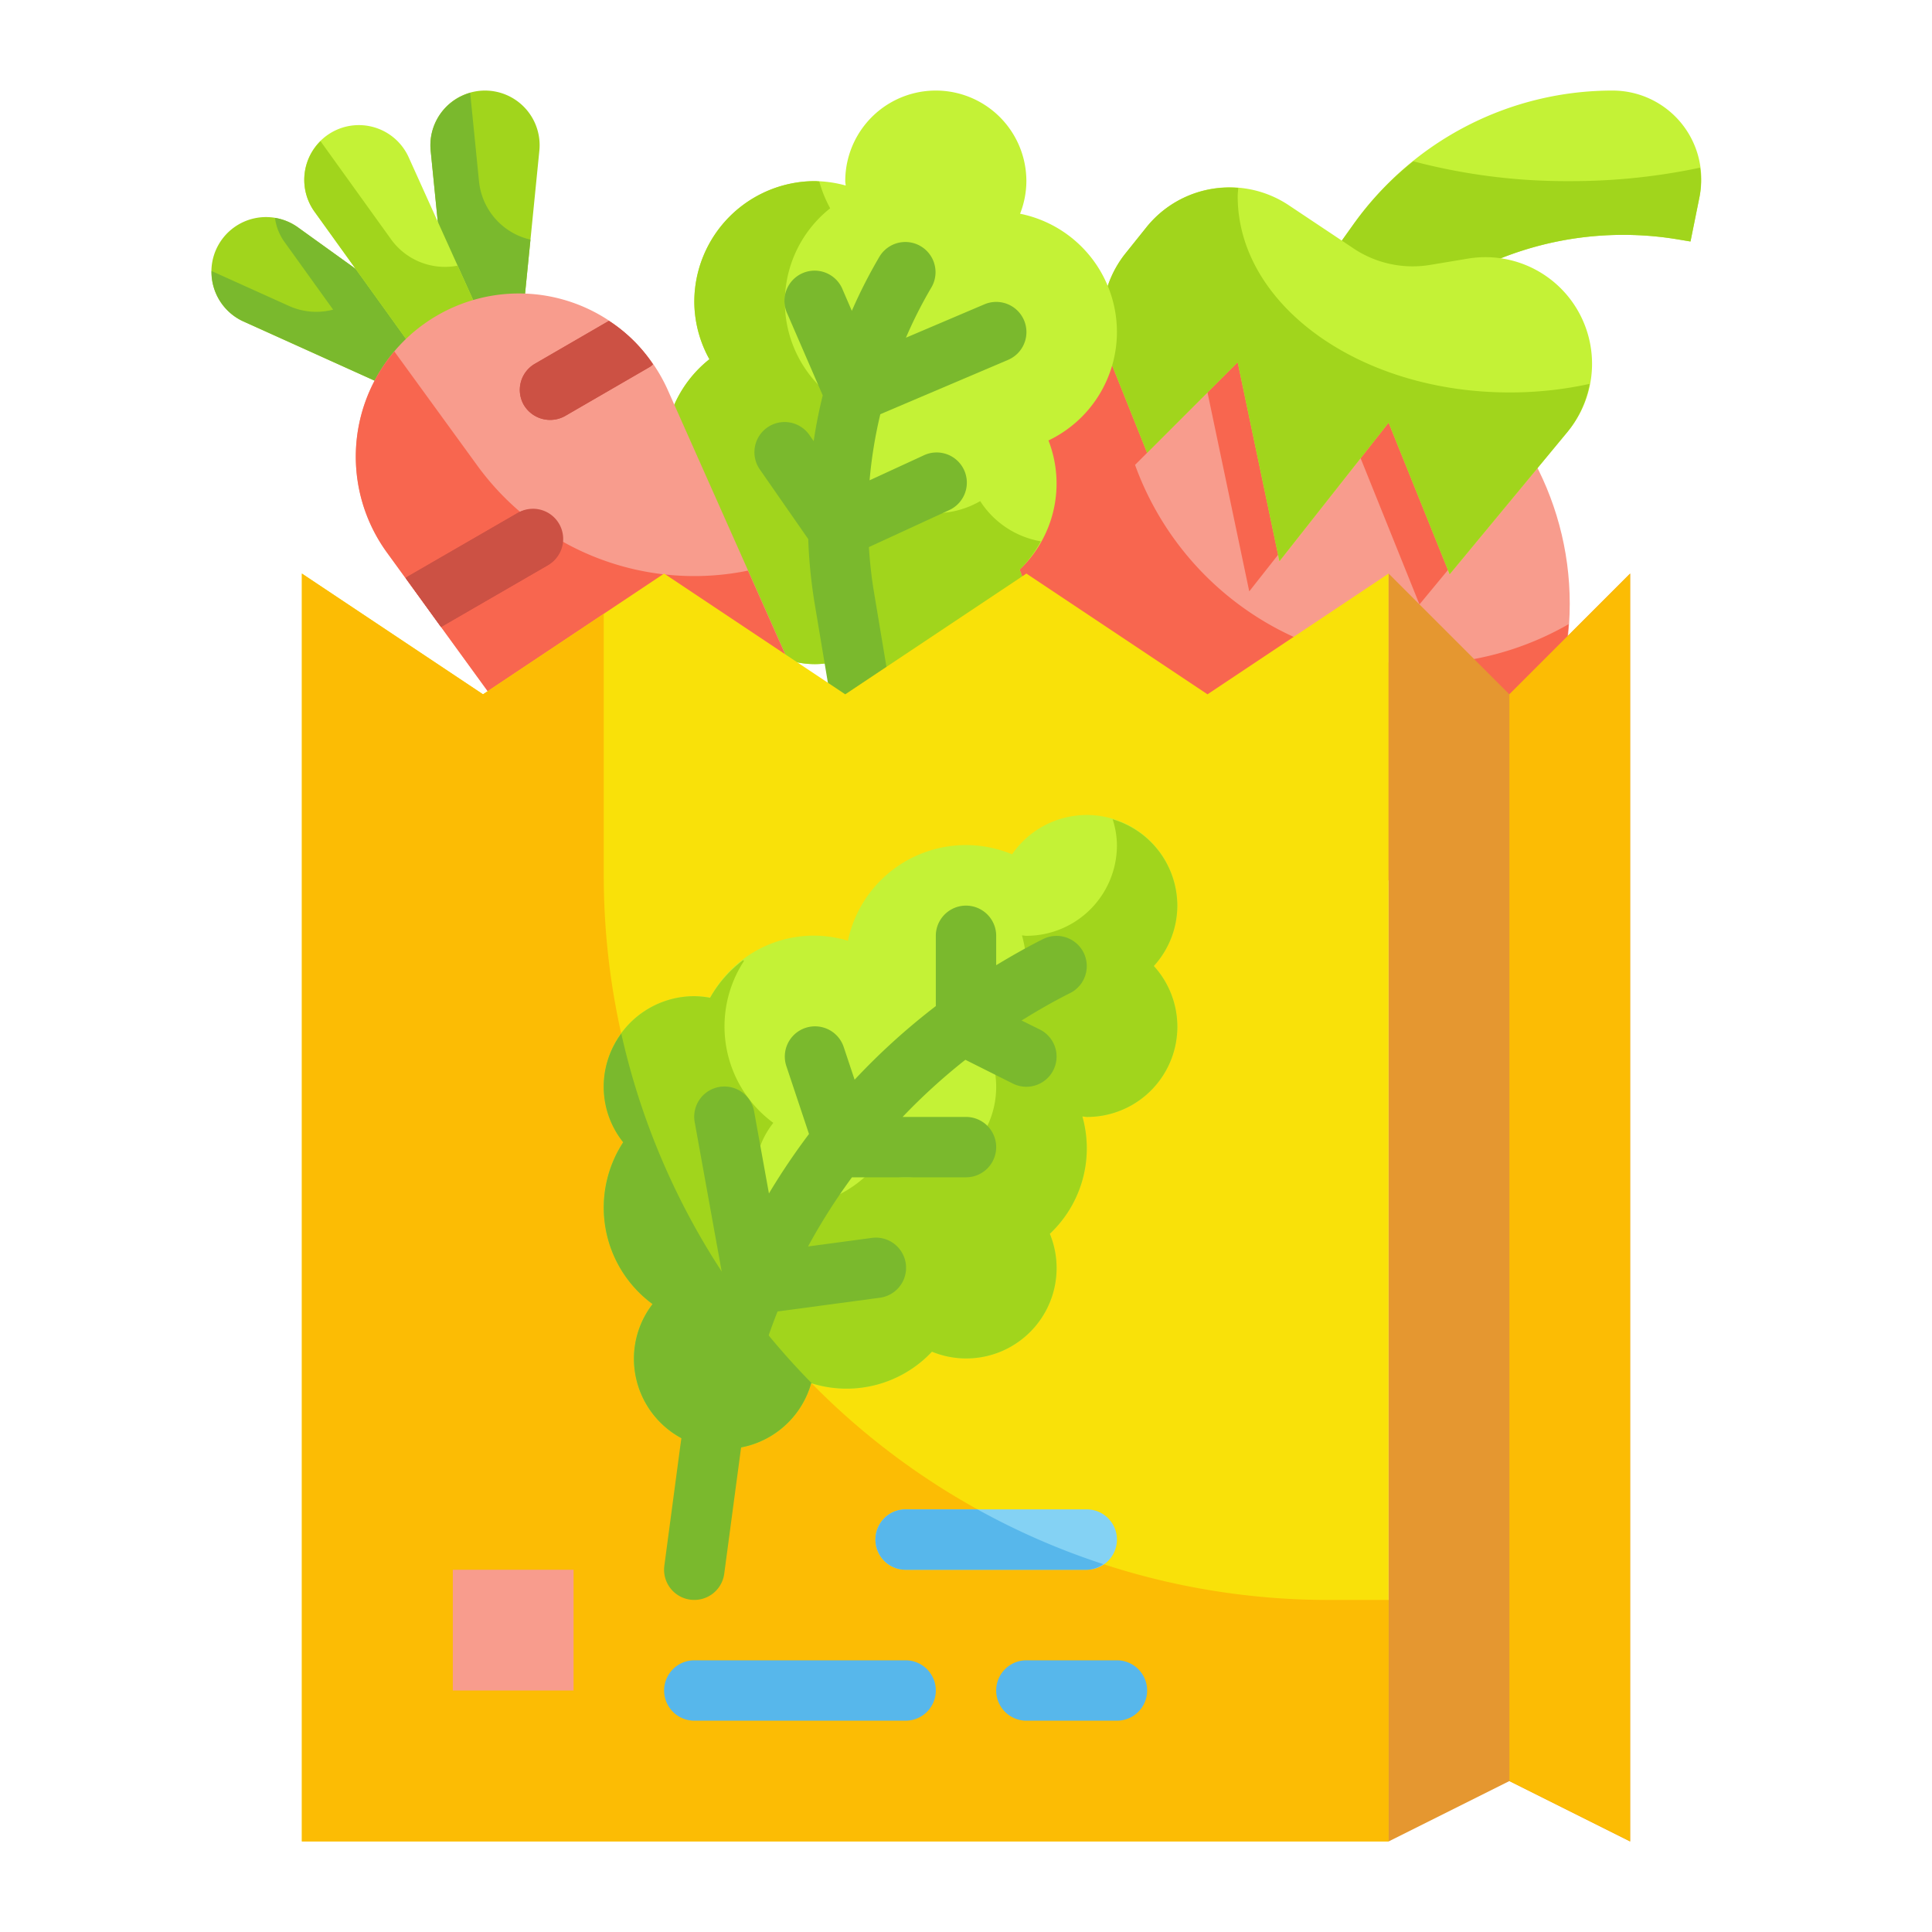 <svg height="512" viewBox="0 0 64 64" width="512" xmlns="http://www.w3.org/2000/svg"><g id="Flat"><g id="Color_copy" data-name="Color copy"><g><g><circle cx="42" cy="20" fill="#f89c8d" r="10"/><path d="m47 22a10 10 0 0 1 -9.4-6.6l2.4-2.4 1.383 6.59 3.617-4.59 2.022 5.022 3.84-4.645a10.009 10.009 0 1 0 1.1 5.3 9.946 9.946 0 0 1 -4.962 1.323z" fill="#f8664f"/><path d="m53.416 3a10.523 10.523 0 0 0 -8.564 4.407l-1.852 2.593 3 1a10.992 10.992 0 0 1 9.58-3.07l.42.07.3-1.486a2.938 2.938 0 0 0 -2.884-3.514z" fill="#c4f236"/><path d="m52 6a19.839 19.839 0 0 1 -5.182-.657 10.5 10.5 0 0 0 -1.966 2.064l-1.852 2.593 3 1a10.992 10.992 0 0 1 9.58-3.07l.42.07.3-1.486a2.866 2.866 0 0 0 .015-.959 20.557 20.557 0 0 1 -4.315.445z" fill="#a1d51c"/><path d="m37.978 7.528-.693.865a3.532 3.532 0 0 0 -.521 3.517l1.236 3.09 3-3 1.383 6.59 3.617-4.59 2.022 5.022 3.908-4.722a3.529 3.529 0 0 0 .74-2.942 3.531 3.531 0 0 0 -4.043-2.791l-1.25.208a3.527 3.527 0 0 1 -2.539-.545l-2.144-1.43a3.531 3.531 0 0 0 -4.716.728z" fill="#c4f236"/><path d="m50 13c-4.971 0-9-2.91-9-6.5 0-.092.014-.182.019-.274a3.516 3.516 0 0 0 -3.041 1.3l-.693.865a3.532 3.532 0 0 0 -.521 3.517l1.236 3.092 3-3 1.383 6.59 3.617-4.59 2.022 5.022 3.908-4.722a3.524 3.524 0 0 0 .729-1.584 12.249 12.249 0 0 1 -2.659.284z" fill="#a1d51c"/></g><g><path d="m37 11a4 4 0 0 0 -3.209-3.92 2.962 2.962 0 0 0 .209-1.08 3 3 0 0 0 -6 0c0 .05.012.1.015.146a3.956 3.956 0 0 0 -1.015-.146 4 4 0 0 0 -4 4 3.952 3.952 0 0 0 .5 1.9 3.96 3.96 0 0 0 .553 6.574 3.035 3.035 0 0 0 -.053.526 3 3 0 0 0 3 3 2.97 2.97 0 0 0 1.47-.4 2.994 2.994 0 0 0 5.306-2.729 3.936 3.936 0 0 0 .956-4.28 3.988 3.988 0 0 0 2.268-3.591z" fill="#c4f236"/><path d="m34.477 17.932a2.993 2.993 0 0 1 -2.007-1.332 2.97 2.97 0 0 1 -1.47.4 3 3 0 0 1 -3-3 3.035 3.035 0 0 1 .053-.526 3.96 3.96 0 0 1 -.553-6.574 4.238 4.238 0 0 1 -.361-.889c-.047-.002-.092-.011-.139-.011a4 4 0 0 0 -4 4 3.955 3.955 0 0 0 .5 1.9 3.96 3.96 0 0 0 .553 6.574 3.035 3.035 0 0 0 -.053.526 3 3 0 0 0 3 3 2.97 2.97 0 0 0 1.47-.4 2.994 2.994 0 0 0 5.306-2.729 4.023 4.023 0 0 0 .701-.939z" fill="#a1d51c"/><path d="m26.774 17.858a16.8 16.8 0 0 0 .2 2.058l.492 2.949a1 1 0 0 0 .985.835 1.05 1.05 0 0 0 .166-.013 1 1 0 0 0 .822-1.151l-.492-2.949c-.081-.487-.132-.975-.164-1.464l2.637-1.215a1 1 0 1 0 -.836-1.816l-1.778.819a14.853 14.853 0 0 1 .356-2.19l4.232-1.8a1 1 0 0 0 -.784-1.84l-2.6 1.106a14.715 14.715 0 0 1 .847-1.671 1 1 0 0 0 -1.714-1.03 16.685 16.685 0 0 0 -.925 1.811l-.3-.693a1 1 0 1 0 -1.834.794l1.17 2.7q-.186.751-.3 1.515l-.131-.188a1 1 0 1 0 -1.64 1.144z" fill="#7ab92d"/></g><g><path d="m16.4 12.229-1 1.732-7.334-3.311a1.811 1.811 0 0 1 -.823-2.55 1.809 1.809 0 0 1 2.624-.57z" fill="#a1d51c"/><path d="m9.867 7.53a1.792 1.792 0 0 0 -.758-.311 1.749 1.749 0 0 0 .312.792l1.614 2.246a2.191 2.191 0 0 1 -1.455-.119l-2.571-1.16a1.8 1.8 0 0 0 1.057 1.671l7.334 3.312 1-1.732z" fill="#7ab92d"/><path d="m15.067 13h2l.8-8.01a1.81 1.81 0 0 0 -1.8-1.99 1.81 1.81 0 0 0 -1.8 1.99z" fill="#a1d51c"/><path d="m15.868 6.01-.293-2.934a1.806 1.806 0 0 0 -1.309 1.914l.8 8.01h2l.506-5.062a2.207 2.207 0 0 1 -1.704-1.928z" fill="#7ab92d"/><path d="m16.851 12.547-1.732 1-4.7-6.536a1.81 1.81 0 0 1 .564-2.624 1.81 1.81 0 0 1 2.555.823z" fill="#c4f236"/><path d="m15.159 8.8a2.2 2.2 0 0 1 -2.207-.876l-2.335-3.248a1.806 1.806 0 0 0 -.2 2.335l4.7 6.536 1.732-1z" fill="#a1d51c"/><path d="m27.449 24.9-6.928 4-7.7-10.6a5.4 5.4 0 0 1 1.668-7.854 5.4 5.4 0 0 1 7.636 2.482z" fill="#f89c8d"/><path d="m15.818 15.432-2.755-3.79a5.4 5.4 0 0 0 -.246 6.661l7.7 10.6 6.928-4-2.668-6a8.882 8.882 0 0 1 -8.959-3.471z" fill="#f8664f"/><g fill="#cc5144"><path d="m18.49 17.38a1 1 0 0 1 -.37 1.36l-3.51 2.03-1.17-1.62a.417.417 0 0 1 .08-.06l3.6-2.08a1 1 0 0 1 1.37.37z"/><path d="m21.63 12.07a.642.642 0 0 1 -.13.1l-2.78 1.61a1.013 1.013 0 0 1 -1.37-.37 1 1 0 0 1 .37-1.36l2.45-1.42a5.005 5.005 0 0 1 1.46 1.44z"/><path d="m18.12 18.74-3.51 2.03-1.17-1.62a.417.417 0 0 1 .08-.06l3.6-2.08a1 1 0 1 1 1 1.73z"/><path d="m21.63 12.07a.642.642 0 0 1 -.13.1l-2.78 1.61a1.013 1.013 0 0 1 -1.37-.37 1 1 0 0 1 .37-1.36l2.45-1.42a5.005 5.005 0 0 1 1.46 1.44z"/></g></g><g><path d="m40 23-6-4-6 4-6-4-6 4-6-4v42h36v-42z" fill="#f9e109"/><path d="m44 53a24 24 0 0 1 -24-24v-8.667l-4 2.667-6-4v42h36v-8z" fill="#fcbc04"/><path d="m54 61-4-2-4 2v-42l4 4 4-4z" fill="#e59730"/><path d="m54 61v-42l-4 4v36z" fill="#fcbc04"/></g><path d="m39 30a3 3 0 0 0 -5.473-1.7 3.993 3.993 0 0 0 -5.438 2.864 3.889 3.889 0 0 0 -4.563 1.884 3.035 3.035 0 0 0 -.526-.048 3 3 0 0 0 -3 3 2.966 2.966 0 0 0 .644 1.836 3.964 3.964 0 0 0 .973 5.36 2.969 2.969 0 0 0 -.617 1.804 2.992 2.992 0 0 0 5.872.819 3.877 3.877 0 0 0 4-1.043 2.993 2.993 0 0 0 3.905-3.905 3.884 3.884 0 0 0 1.078-3.886c.049 0 .1.015.146.015a2.988 2.988 0 0 0 2.221-5 2.978 2.978 0 0 0 .778-2z" fill="#c4f236"/><path d="m15 52h4v4h-4z" fill="#f89c8d"/><path d="m39 30a2.989 2.989 0 0 0 -2.142-2.86 2.875 2.875 0 0 1 .142.86 3 3 0 0 1 -3 3c-.05 0-.1-.012-.146-.015a3.884 3.884 0 0 1 -1.078 3.886 2.993 2.993 0 0 1 -3.905 3.905 3.977 3.977 0 0 1 -2.871 1.224 3.625 3.625 0 0 1 -.852-.116 2.87 2.87 0 0 1 .469-2.688 3.964 3.964 0 0 1 -.973-5.36c-.008-.01-.014-.022-.022-.032a4.056 4.056 0 0 0 -1.1 1.249 3.035 3.035 0 0 0 -.522-.053 3 3 0 0 0 -3 3 2.966 2.966 0 0 0 .644 1.836 3.964 3.964 0 0 0 .973 5.36 2.969 2.969 0 0 0 -.617 1.804 2.992 2.992 0 0 0 5.872.819 3.877 3.877 0 0 0 4-1.043 2.993 2.993 0 0 0 3.905-3.905 3.884 3.884 0 0 0 1.078-3.886c.049 0 .1.015.146.015a2.988 2.988 0 0 0 2.221-5 2.978 2.978 0 0 0 .778-2z" fill="#a1d51c"/><path d="m21.617 43.2a2.969 2.969 0 0 0 -.617 1.8 2.992 2.992 0 0 0 5.872.819h.016a23.952 23.952 0 0 1 -6.307-11.579 2.947 2.947 0 0 0 .063 3.6 3.964 3.964 0 0 0 .973 5.36z" fill="#7ab92d"/><path d="m22.868 52.991a1 1 0 0 0 1.123-.859l.523-3.917a20.073 20.073 0 0 1 1.244-4.771l3.375-.453a1 1 0 1 0 -.266-1.982l-2.1.282a20.014 20.014 0 0 1 1.455-2.291h3.778a1 1 0 0 0 0-2h-2.1a19.991 19.991 0 0 1 2.079-1.893l1.574.788a1 1 0 1 0 .894-1.79l-.606-.3c.521-.322 1.052-.631 1.606-.907a1 1 0 0 0 -.894-1.79c-.534.267-1.048.561-1.553.866v-.974a1 1 0 0 0 -2 0v2.328a22.112 22.112 0 0 0 -2.69 2.439l-.361-1.083a1 1 0 1 0 -1.9.632l.75 2.249a22.174 22.174 0 0 0 -1.327 1.97l-.49-2.713a1 1 0 1 0 -1.968.356l.965 5.34a22.094 22.094 0 0 0 -1.45 5.432l-.522 3.918a1 1 0 0 0 .861 1.123z" fill="#7ab92d"/><path d="m29 51a1 1 0 0 0 1 1h6a1 1 0 0 0 0-2h-6a1 1 0 0 0 -1 1z" fill="#84d2f4"/><g fill="#57b7eb"><path d="m30 55h-7a1 1 0 0 0 0 2h7a1 1 0 0 0 0-2z"/><path d="m37 55h-3a1 1 0 0 0 0 2h3a1 1 0 0 0 0-2z"/><path d="m30 52h6a.973.973 0 0 0 .548-.186 23.853 23.853 0 0 1 -4.168-1.814h-2.38a1 1 0 0 0 0 2z"/></g></g></g></g></svg>